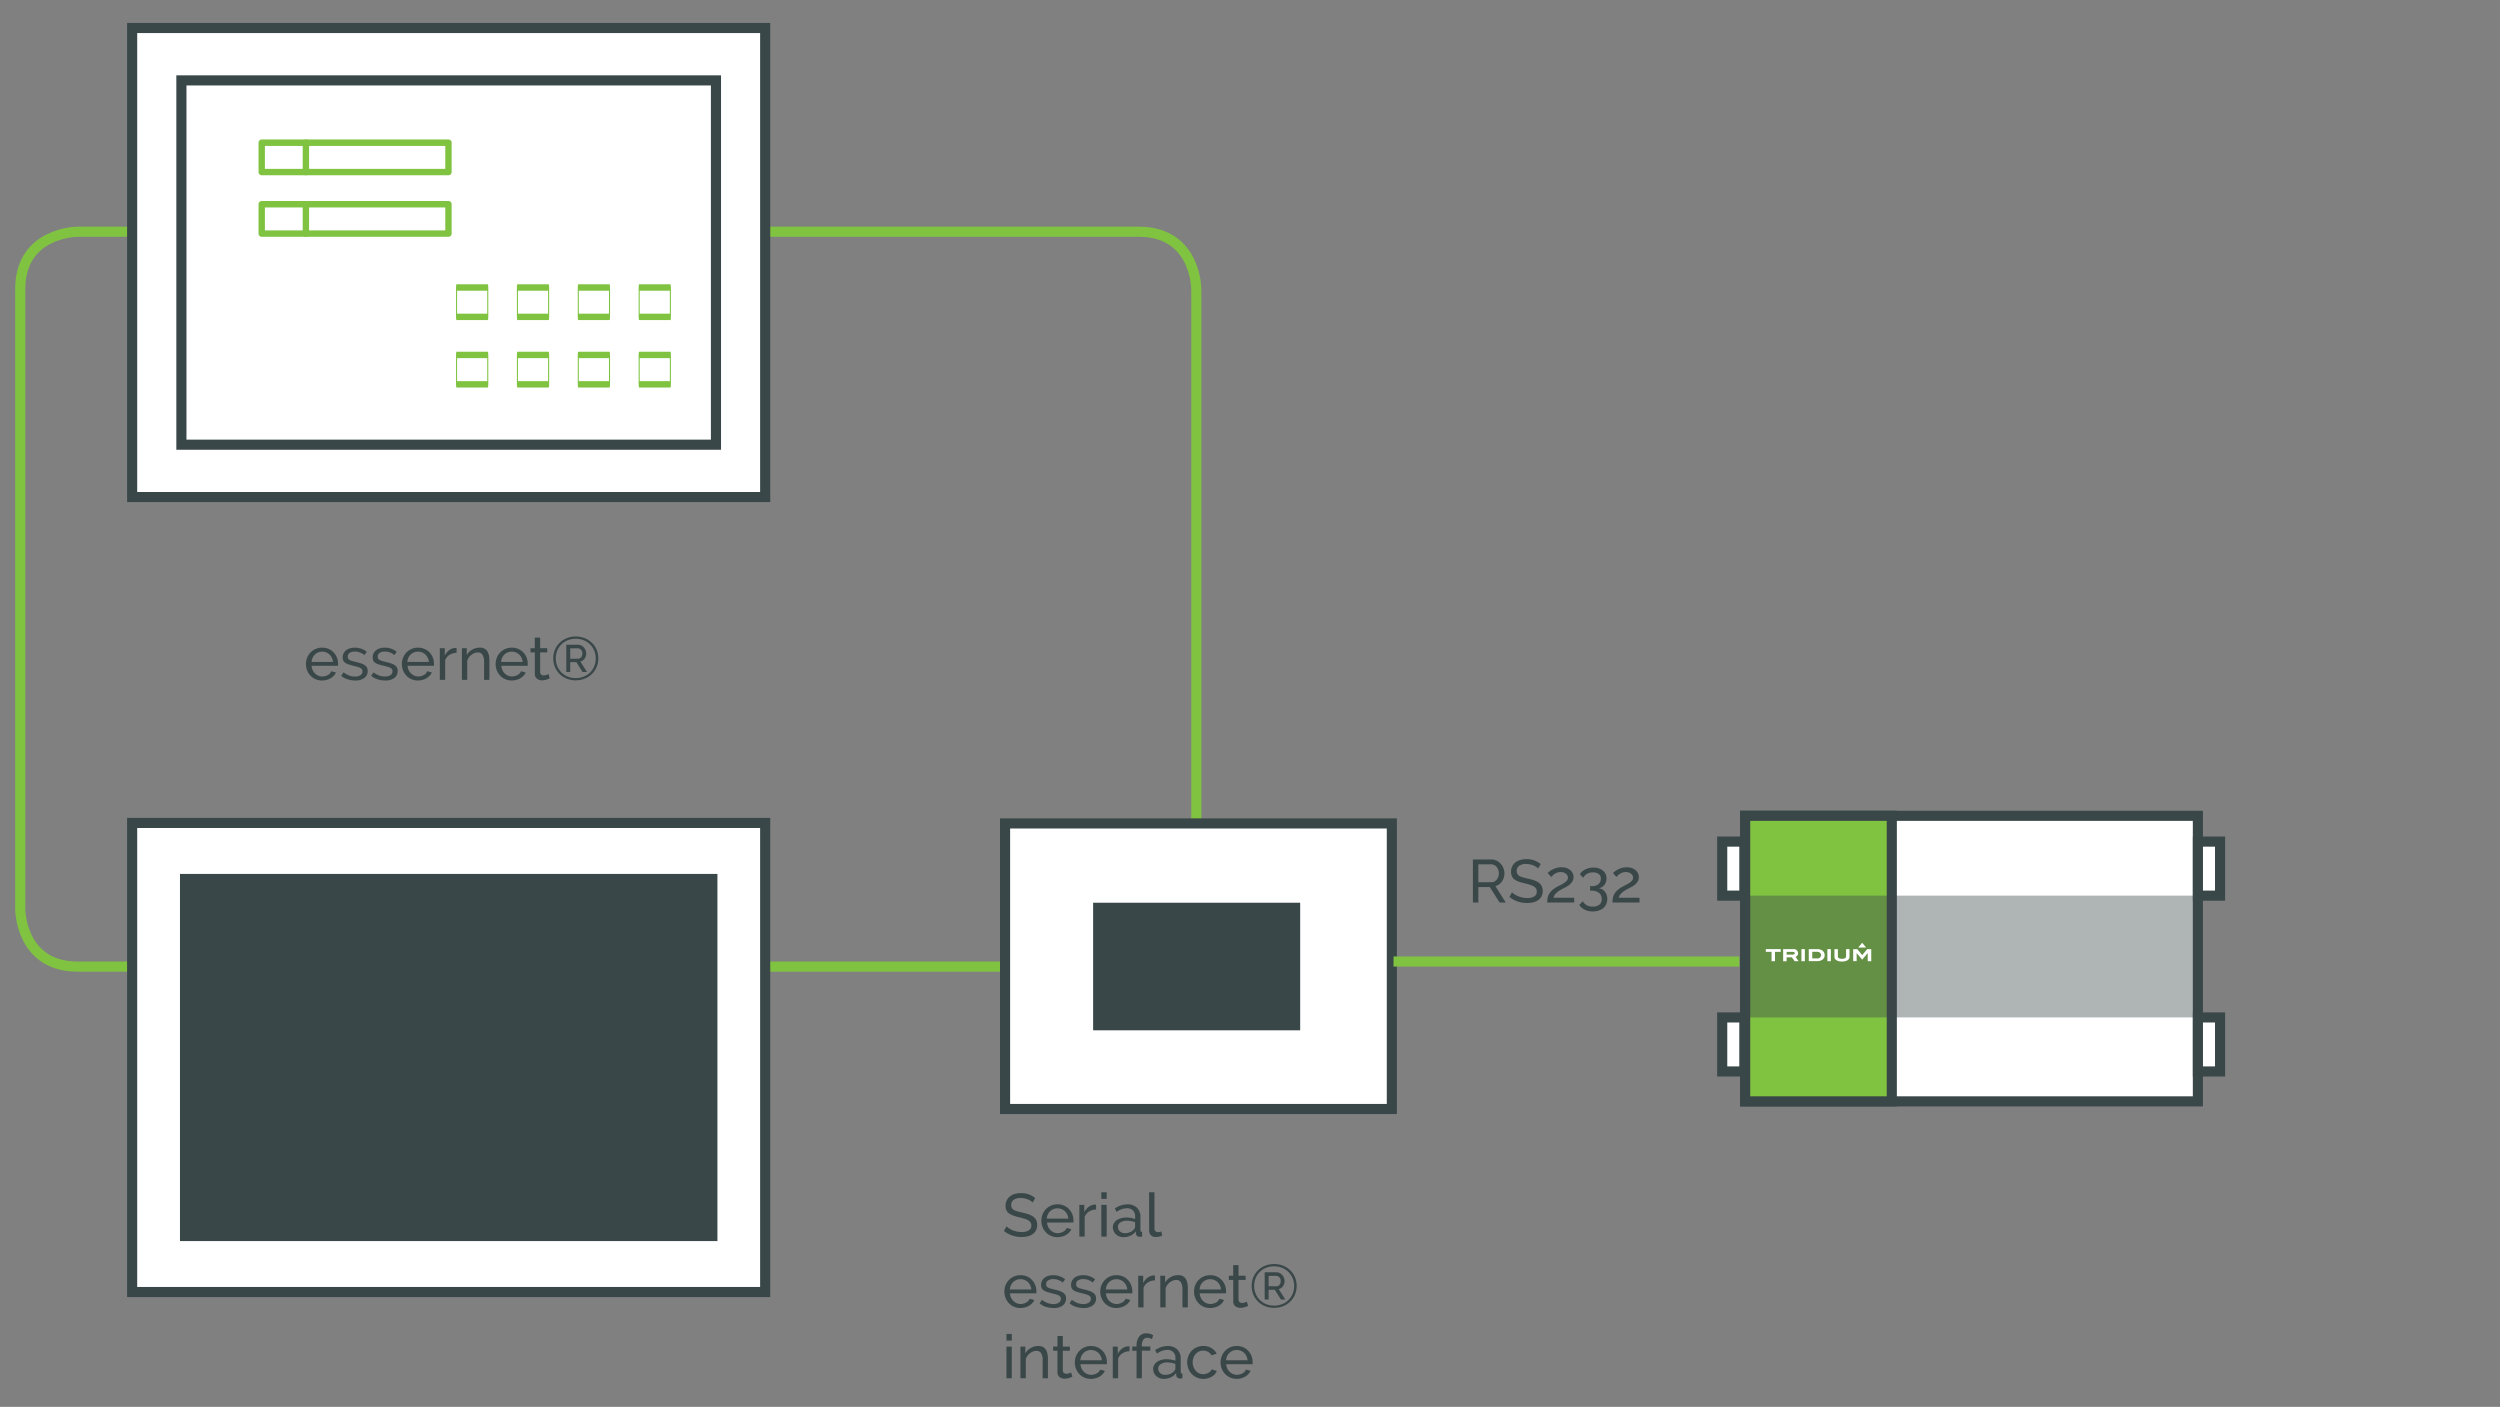 <svg xmlns="http://www.w3.org/2000/svg" xmlns:xlink="http://www.w3.org/1999/xlink" width="247" height="139" viewBox="0 0 247 139">
  <rect x="0" y="0" width="247" height="139" fill="#808080" stroke="none"/>
  <defs>
    <clipPath id="clip-Web_1920_2">
      <rect width="247" height="139"/>
    </clipPath>
  </defs>
  <g id="Web_1920_2" data-name="Web 1920 – 2" clip-path="url(#clip-Web_1920_2)">
    <g id="Group_5" data-name="Group 5" transform="translate(-405 -93.235)">
      <g id="Group_143" data-name="Group 143" transform="translate(412.669 116.131)">
        <path id="Path_296" data-name="Path 296" d="M0,0S-5.669,0-5.669,5.669V66.934s0,5.67,5.669,5.67H104.858s5.669,0,5.669-5.67V5.669S110.527,0,104.858,0Z" fill="none" stroke="#80c341" stroke-width="1"/>
      </g>
      <path id="Path_320" data-name="Path 320" d="M170.923-72.491H215.65v-28.214H170.923Z" transform="translate(406.5 274.542)" fill="#fff" stroke="#3a4748" stroke-width="1"/>
      <path id="Path_321" data-name="Path 321" d="M97.8-71.738h38.214V-99.952H97.8Z" transform="translate(406.5 274.542)" fill="#fff" stroke="#3a4748" stroke-width="1"/>
      <path id="Path_322" data-name="Path 322" d="M106-79.012h21.459V-92.618H106Z" transform="translate(406.5 274.542)" fill="#3a4748" stroke="#fff" stroke-width="1"/>
      <path id="Path_328" data-name="Path 328" d="M167.654-92.818h2.189v-5.339h-2.189Z" transform="translate(407.5 274.542)" fill="#fff" stroke="#3a4748" stroke-width="1"/>
      <path id="Path_329" data-name="Path 329" d="M167.654-75.446h2.189v-5.339h-2.189Z" transform="translate(407.5 274.542)" fill="#fff" stroke="#3a4748" stroke-width="1"/>
      <path id="Path_330" data-name="Path 330" d="M11.556-53.655H74.1V-100H11.556Z" transform="translate(406.5 274.542)" fill="#fff" stroke="#3a4748" stroke-width="1"/>
      <path id="Path_331" data-name="Path 331" d="M16.282-58.689h53.1V-94.964h-53.1Z" transform="translate(406.5 274.542)" fill="#3a4748"/>
      <path id="Path_332" data-name="Path 332" d="M11.556-132.2H74.1v-46.342H11.556Z" transform="translate(406.5 274.542)" fill="#fff"/>
      <path id="Path_333" data-name="Path 333" d="M11.556-132.2H74.1v-46.342H11.556Z" transform="translate(406.5 274.542)" fill="none" stroke="#3a4748" stroke-width="1"/>
      <path id="Path_335" data-name="Path 335" d="M16.423-137.371H69.238v-35.993H16.423Z" transform="translate(406.5 274.542)" fill="none" stroke="#3a4748" stroke-width="1"/>
      <g id="Group_173" data-name="Group 173" transform="translate(542.681 188.235)">
        <path id="Path_336" data-name="Path 336" d="M0,0H34.161" fill="none" stroke="#80c341" stroke-width="1"/>
      </g>
      <g id="Group_174" data-name="Group 174" transform="translate(449.308 116.631)">
        <path id="Path_337" data-name="Path 337" d="M0,0H-18.449a.315.315,0,0,1-.315-.315V-3.22a.315.315,0,0,1,.092-.223.315.315,0,0,1,.223-.093H0a.315.315,0,0,1,.223.093.315.315,0,0,1,.092.223v2.9A.315.315,0,0,1,0,0M-18.134-.631H-.315V-2.9H-18.134Z" fill="#80c341"/>
      </g>
      <g id="Group_175" data-name="Group 175" transform="translate(435.222 116.631)">
        <path id="Path_338" data-name="Path 338" d="M0,0A.315.315,0,0,1-.315-.315V-3.22a.315.315,0,0,1,.092-.223A.315.315,0,0,1,0-3.536a.315.315,0,0,1,.223.093.315.315,0,0,1,.092.223v2.9A.315.315,0,0,1,0,0" fill="#80c341"/>
      </g>
      <g id="Group_176" data-name="Group 176" transform="translate(449.308 110.551)">
        <path id="Path_339" data-name="Path 339" d="M0,0H-18.449a.315.315,0,0,1-.315-.315V-3.22a.315.315,0,0,1,.315-.315H0a.315.315,0,0,1,.315.315V-.315A.315.315,0,0,1,0,0M-18.134-.631H-.315V-2.9H-18.134Z" fill="#80c341"/>
      </g>
      <g id="Group_177" data-name="Group 177" transform="translate(435.222 110.551)">
        <path id="Path_340" data-name="Path 340" d="M0,0A.315.315,0,0,1-.315-.315V-3.22A.315.315,0,0,1,0-3.535a.315.315,0,0,1,.315.315V-.315A.315.315,0,0,1,0,0" fill="#80c341"/>
      </g>
      <g id="Group_179" data-name="Group 179" transform="translate(453.191 124.859)">
        <path id="Path_342" data-name="Path 342" d="M0,0H-3.084c-.029,0-.052-.141-.052-.315V-3.22c0-.175.023-.316.052-.316H0c.029,0,.053.141.053.316V-.315C.053-.141.029,0,0,0M-3.031-.631H-.053V-2.9H-3.031Z" fill="#80c341"/>
      </g>
      <g id="Group_180" data-name="Group 180" transform="translate(459.205 124.859)">
        <path id="Path_343" data-name="Path 343" d="M0,0H-3.084c-.029,0-.052-.141-.052-.315V-3.22c0-.175.023-.316.052-.316H0c.029,0,.053.141.053.316V-.315C.053-.141.029,0,0,0M-3.031-.631H-.053V-2.9H-3.031Z" fill="#80c341"/>
      </g>
      <g id="Group_181" data-name="Group 181" transform="translate(465.22 124.859)">
        <path id="Path_344" data-name="Path 344" d="M0,0H-3.084c-.029,0-.052-.141-.052-.315V-3.22c0-.175.023-.316.052-.316H0c.029,0,.053.141.053.316V-.315C.053-.141.029,0,0,0M-3.031-.631H-.053V-2.9H-3.031Z" fill="#80c341"/>
      </g>
      <g id="Group_182" data-name="Group 182" transform="translate(471.234 124.859)">
        <path id="Path_345" data-name="Path 345" d="M0,0H-3.084c-.029,0-.052-.141-.052-.315V-3.22c0-.175.023-.316.052-.316H0c.029,0,.053.141.053.316V-.315C.053-.141.029,0,0,0M-3.031-.631H-.053V-2.9H-3.031Z" fill="#80c341"/>
      </g>
      <g id="Group_183" data-name="Group 183" transform="translate(453.191 131.521)">
        <path id="Path_346" data-name="Path 346" d="M0,0H-3.084c-.029,0-.052-.141-.052-.315V-3.22c0-.175.023-.316.052-.316H0c.029,0,.053.141.053.316V-.315C.053-.141.029,0,0,0M-3.031-.631H-.053V-2.9H-3.031Z" fill="#80c341"/>
      </g>
      <g id="Group_184" data-name="Group 184" transform="translate(459.205 131.521)">
        <path id="Path_347" data-name="Path 347" d="M0,0H-3.084c-.029,0-.052-.141-.052-.315V-3.22c0-.175.023-.316.052-.316H0c.029,0,.053.141.053.316V-.315C.053-.141.029,0,0,0M-3.031-.631H-.053V-2.9H-3.031Z" fill="#80c341"/>
      </g>
      <g id="Group_185" data-name="Group 185" transform="translate(465.22 131.521)">
        <path id="Path_348" data-name="Path 348" d="M0,0H-3.084c-.029,0-.052-.141-.052-.315V-3.22c0-.175.023-.316.052-.316H0c.029,0,.053.141.053.316V-.315C.053-.141.029,0,0,0M-3.031-.631H-.053V-2.9H-3.031Z" fill="#80c341"/>
      </g>
      <g id="Group_186" data-name="Group 186" transform="translate(471.234 131.521)">
        <path id="Path_349" data-name="Path 349" d="M0,0H-3.084c-.029,0-.052-.141-.052-.315V-3.22c0-.175.023-.316.052-.316H0c.029,0,.053.141.053.316V-.315C.053-.141.029,0,0,0M-3.031-.631H-.053V-2.9H-3.031Z" fill="#80c341"/>
      </g>
      <path id="Path_353" data-name="Path 353" d="M3.012-3.366a.889.889,0,0,0-.192-.162,1.708,1.708,0,0,0-.27-.141,1.9,1.9,0,0,0-.327-.1,1.71,1.71,0,0,0-.369-.039,1.158,1.158,0,0,0-.729.186.619.619,0,0,0-.231.51.568.568,0,0,0,.066.288.544.544,0,0,0,.207.195,1.58,1.58,0,0,0,.351.141q.21.06.5.126a5.175,5.175,0,0,1,.6.165,1.738,1.738,0,0,1,.456.231.925.925,0,0,1,.288.336,1.079,1.079,0,0,1,.1.486,1.113,1.113,0,0,1-.12.531,1.064,1.064,0,0,1-.327.372,1.417,1.417,0,0,1-.489.216,2.571,2.571,0,0,1-.612.069A2.826,2.826,0,0,1,.975-.111a2.608,2.608,0,0,1-.8-.447l.258-.456a1.432,1.432,0,0,0,.249.2,2.029,2.029,0,0,0,.348.183A2.58,2.58,0,0,0,1.45-.5a2.125,2.125,0,0,0,.471.051A1.306,1.306,0,0,0,2.629-.61.539.539,0,0,0,2.881-1.1.539.539,0,0,0,2.8-1.4a.687.687,0,0,0-.237-.213,1.822,1.822,0,0,0-.387-.159q-.231-.069-.525-.141a5.246,5.246,0,0,1-.57-.168A1.553,1.553,0,0,1,.67-2.293.815.815,0,0,1,.42-2.6a1.015,1.015,0,0,1-.084-.43A1.218,1.218,0,0,1,.45-3.57a1.133,1.133,0,0,1,.318-.4,1.388,1.388,0,0,1,.486-.243,2.209,2.209,0,0,1,.612-.081,2.185,2.185,0,0,1,.78.132,2.184,2.184,0,0,1,.618.354ZM5.466.06a1.6,1.6,0,0,1-.648-.129,1.532,1.532,0,0,1-.5-.351,1.6,1.6,0,0,1-.327-.519,1.7,1.7,0,0,1-.117-.627,1.672,1.672,0,0,1,.117-.624,1.582,1.582,0,0,1,.33-.516,1.566,1.566,0,0,1,.507-.351,1.6,1.6,0,0,1,.648-.129,1.543,1.543,0,0,1,.645.132,1.533,1.533,0,0,1,.5.351,1.551,1.551,0,0,1,.315.51,1.678,1.678,0,0,1,.111.6q0,.066,0,.12a.632.632,0,0,1-.009.084h-2.6a1.215,1.215,0,0,0,.108.426,1.1,1.1,0,0,0,.234.33,1.082,1.082,0,0,0,.32.219.977.977,0,0,0,.387.078,1.032,1.032,0,0,0,.282-.039,1.224,1.224,0,0,0,.258-.1A.9.9,0,0,0,6.24-.637a.661.661,0,0,0,.141-.216l.456.126a1.151,1.151,0,0,1-.213.318,1.413,1.413,0,0,1-.312.249,1.612,1.612,0,0,1-.4.16,1.674,1.674,0,0,1-.45.06ZM6.54-1.776a1.129,1.129,0,0,0-.111-.411,1.1,1.1,0,0,0-.234-.321,1.046,1.046,0,0,0-.327-.207,1.049,1.049,0,0,0-.4-.075,1.049,1.049,0,0,0-.4.075,1.019,1.019,0,0,0-.327.21,1.063,1.063,0,0,0-.228.321,1.18,1.18,0,0,0-.1.408ZM9.282-2.67a1.357,1.357,0,0,0-.7.2,1.04,1.04,0,0,0-.429.534V0H7.626V-3.132h.492v.726a1.477,1.477,0,0,1,.426-.525,1.059,1.059,0,0,1,.564-.225h.1a.373.373,0,0,1,.072.006ZM9.8,0V-3.132h.528V0Zm0-3.72v-.66h.528v.66ZM11.988.06a1.128,1.128,0,0,1-.414-.075,1.03,1.03,0,0,1-.333-.207.975.975,0,0,1-.222-.309.919.919,0,0,1-.081-.387.811.811,0,0,1,.1-.393.893.893,0,0,1,.273-.3,1.408,1.408,0,0,1,.42-.2,1.863,1.863,0,0,1,.531-.072,2.611,2.611,0,0,1,.462.042,2.131,2.131,0,0,1,.414.114V-1.98a.821.821,0,0,0-.216-.6A.821.821,0,0,0,12.31-2.8a1.752,1.752,0,0,0-1,.366l-.174-.342a2.166,2.166,0,0,1,1.218-.408,1.337,1.337,0,0,1,.963.33,1.226,1.226,0,0,1,.345.93V-.648q0,.186.168.192V0l-.138.018a1.033,1.033,0,0,1-.114.006.337.337,0,0,1-.249-.093.383.383,0,0,1-.111-.225l-.012-.222a1.355,1.355,0,0,1-.531.429,1.63,1.63,0,0,1-.687.147Zm.138-.4a1.309,1.309,0,0,0,.525-.1.865.865,0,0,0,.369-.28.333.333,0,0,0,.114-.234v-.462a2.174,2.174,0,0,0-.8-.15,1.132,1.132,0,0,0-.645.168.508.508,0,0,0-.249.438.6.6,0,0,0,.051.246.587.587,0,0,0,.144.2.689.689,0,0,0,.219.132.752.752,0,0,0,.272.046ZM14.52-4.38h.528V-.81a.383.383,0,0,0,.093.273.341.341,0,0,0,.261.1.7.7,0,0,0,.156-.021,1.275,1.275,0,0,0,.168-.051l.084.426a1.72,1.72,0,0,1-.312.09,1.645,1.645,0,0,1-.318.036.659.659,0,0,1-.48-.175.651.651,0,0,1-.177-.486ZM1.812,7.06a1.6,1.6,0,0,1-.648-.129,1.532,1.532,0,0,1-.5-.351,1.6,1.6,0,0,1-.327-.519A1.7,1.7,0,0,1,.22,5.434,1.672,1.672,0,0,1,.333,4.81a1.582,1.582,0,0,1,.33-.516,1.566,1.566,0,0,1,.507-.351,1.6,1.6,0,0,1,.648-.129,1.523,1.523,0,0,1,1.455.993,1.678,1.678,0,0,1,.111.6v.12a.632.632,0,0,1-.009.084H.774a1.215,1.215,0,0,0,.108.426,1.1,1.1,0,0,0,.234.33,1.082,1.082,0,0,0,.327.216.977.977,0,0,0,.387.078,1.032,1.032,0,0,0,.282-.039,1.224,1.224,0,0,0,.258-.1.9.9,0,0,0,.213-.162.661.661,0,0,0,.141-.216l.456.126a1.151,1.151,0,0,1-.213.318,1.413,1.413,0,0,1-.312.249A1.612,1.612,0,0,1,2.262,7a1.674,1.674,0,0,1-.45.06ZM2.886,5.224a1.129,1.129,0,0,0-.111-.411,1.1,1.1,0,0,0-.234-.321,1.073,1.073,0,0,0-1.119-.207,1.019,1.019,0,0,0-.327.21,1.063,1.063,0,0,0-.228.321,1.18,1.18,0,0,0-.1.408ZM5.07,7.06a2.43,2.43,0,0,1-.744-.117A1.834,1.834,0,0,1,3.7,6.6l.228-.354a2.222,2.222,0,0,0,.552.315,1.623,1.623,0,0,0,.582.105A.961.961,0,0,0,5.6,6.535a.433.433,0,0,0,.2-.381.343.343,0,0,0-.054-.2.454.454,0,0,0-.162-.141A1.324,1.324,0,0,0,5.31,5.71q-.168-.048-.39-.1-.282-.072-.486-.138A1.317,1.317,0,0,1,4.1,5.314.546.546,0,0,1,3.906,5.1a.723.723,0,0,1-.06-.312.908.908,0,0,1,.093-.417.879.879,0,0,1,.255-.306,1.148,1.148,0,0,1,.381-.186,1.7,1.7,0,0,1,.471-.063,1.876,1.876,0,0,1,.66.114,1.623,1.623,0,0,1,.516.3l-.24.318a1.348,1.348,0,0,0-.444-.261,1.5,1.5,0,0,0-.5-.087.92.92,0,0,0-.489.123.426.426,0,0,0-.2.393.375.375,0,0,0,.039.18.34.34,0,0,0,.129.126,1.017,1.017,0,0,0,.231.1q.141.042.339.09.312.072.543.147a1.563,1.563,0,0,1,.384.177.683.683,0,0,1,.228.24.7.7,0,0,1,.075.336.832.832,0,0,1-.336.7,1.451,1.451,0,0,1-.911.248Zm2.964,0a2.43,2.43,0,0,1-.744-.117A1.834,1.834,0,0,1,6.66,6.6l.228-.354a2.222,2.222,0,0,0,.552.315,1.623,1.623,0,0,0,.582.105.961.961,0,0,0,.543-.135.433.433,0,0,0,.2-.381.343.343,0,0,0-.054-.2.454.454,0,0,0-.162-.141,1.323,1.323,0,0,0-.276-.108q-.168-.048-.39-.1Q7.6,5.536,7.4,5.47a1.317,1.317,0,0,1-.336-.156A.546.546,0,0,1,6.87,5.1a.723.723,0,0,1-.06-.312.908.908,0,0,1,.09-.419.879.879,0,0,1,.255-.306,1.148,1.148,0,0,1,.381-.186,1.7,1.7,0,0,1,.471-.063,1.876,1.876,0,0,1,.66.114,1.623,1.623,0,0,1,.516.3l-.24.318A1.348,1.348,0,0,0,8.5,4.285,1.5,1.5,0,0,0,8,4.2a.92.92,0,0,0-.489.123.426.426,0,0,0-.2.393.375.375,0,0,0,.039.18.34.34,0,0,0,.129.126,1.017,1.017,0,0,0,.231.1q.141.042.339.09.312.072.543.147a1.563,1.563,0,0,1,.384.177.683.683,0,0,1,.228.24.7.7,0,0,1,.075.336.832.832,0,0,1-.336.7,1.451,1.451,0,0,1-.909.248Zm3.252,0a1.6,1.6,0,0,1-.648-.129,1.532,1.532,0,0,1-.5-.351,1.6,1.6,0,0,1-.327-.519,1.7,1.7,0,0,1-.117-.627,1.672,1.672,0,0,1,.117-.624,1.582,1.582,0,0,1,.33-.516,1.566,1.566,0,0,1,.507-.351,1.6,1.6,0,0,1,.648-.129,1.523,1.523,0,0,1,1.455.993,1.678,1.678,0,0,1,.111.6q0,.066,0,.12a.632.632,0,0,1-.009.084h-2.6a1.215,1.215,0,0,0,.108.426,1.1,1.1,0,0,0,.234.33,1.082,1.082,0,0,0,.327.216.977.977,0,0,0,.387.078,1.032,1.032,0,0,0,.282-.039,1.224,1.224,0,0,0,.258-.105.9.9,0,0,0,.213-.162.661.661,0,0,0,.141-.216l.456.126a1.151,1.151,0,0,1-.213.318,1.413,1.413,0,0,1-.312.249,1.612,1.612,0,0,1-.4.168,1.674,1.674,0,0,1-.45.06ZM12.36,5.224a1.129,1.129,0,0,0-.111-.411,1.1,1.1,0,0,0-.234-.321A1.073,1.073,0,0,0,10.9,4.285a1.019,1.019,0,0,0-.327.21,1.063,1.063,0,0,0-.228.321,1.18,1.18,0,0,0-.1.408ZM15.1,4.33a1.357,1.357,0,0,0-.7.2,1.04,1.04,0,0,0-.429.534V7h-.528V3.868h.492v.726a1.477,1.477,0,0,1,.426-.525,1.059,1.059,0,0,1,.564-.225h.1a.373.373,0,0,1,.072.006ZM18.342,7h-.528V5.248a1.348,1.348,0,0,0-.153-.732.522.522,0,0,0-.465-.228.888.888,0,0,0-.324.063,1.284,1.284,0,0,0-.306.171,1.187,1.187,0,0,0-.252.258,1.1,1.1,0,0,0-.162.33V7h-.528V3.868h.48V4.54a1.377,1.377,0,0,1,.537-.528,1.531,1.531,0,0,1,.765-.2.925.925,0,0,1,.45.1.763.763,0,0,1,.288.276A1.228,1.228,0,0,1,18.3,4.6a2.836,2.836,0,0,1,.045.522Zm2.208.06a1.6,1.6,0,0,1-.648-.129,1.532,1.532,0,0,1-.5-.351,1.6,1.6,0,0,1-.327-.519,1.7,1.7,0,0,1-.117-.627,1.672,1.672,0,0,1,.117-.624,1.582,1.582,0,0,1,.33-.516,1.566,1.566,0,0,1,.507-.351,1.6,1.6,0,0,1,.648-.129,1.523,1.523,0,0,1,1.455.993,1.678,1.678,0,0,1,.111.6q0,.066,0,.12a.632.632,0,0,1-.009.084h-2.6a1.215,1.215,0,0,0,.108.426,1.1,1.1,0,0,0,.234.33,1.082,1.082,0,0,0,.327.216.977.977,0,0,0,.387.078,1.032,1.032,0,0,0,.282-.039,1.224,1.224,0,0,0,.258-.1.9.9,0,0,0,.213-.162.661.661,0,0,0,.141-.216l.456.126a1.151,1.151,0,0,1-.213.318,1.413,1.413,0,0,1-.312.249A1.612,1.612,0,0,1,21,7a1.674,1.674,0,0,1-.45.06Zm1.074-1.836a1.129,1.129,0,0,0-.111-.411,1.1,1.1,0,0,0-.234-.321,1.073,1.073,0,0,0-1.119-.207,1.019,1.019,0,0,0-.327.21,1.063,1.063,0,0,0-.228.321,1.18,1.18,0,0,0-.1.408ZM24.3,6.844q-.048.024-.126.057T24,6.967a1.549,1.549,0,0,1-.216.054,1.373,1.373,0,0,1-.243.021.8.8,0,0,1-.5-.159.581.581,0,0,1-.21-.5V4.282H22.4V3.868h.426V2.824h.528V3.868h.7v.414h-.7V6.226a.327.327,0,0,0,.114.252.384.384,0,0,0,.24.078A.769.769,0,0,0,24,6.505a1.241,1.241,0,0,0,.177-.081Zm2.568.2a2.324,2.324,0,0,1-.885-.165,2.15,2.15,0,0,1-.7-.456,2.1,2.1,0,0,1-.465-.687,2.29,2.29,0,0,1,0-1.722,2.064,2.064,0,0,1,.465-.684,2.175,2.175,0,0,1,.7-.453,2.464,2.464,0,0,1,1.773,0,2.2,2.2,0,0,1,.708.453,2.042,2.042,0,0,1,.468.684,2.29,2.29,0,0,1,0,1.722,2.075,2.075,0,0,1-.468.687,2.177,2.177,0,0,1-.708.456,2.347,2.347,0,0,1-.888.163Zm0-.222a2.12,2.12,0,0,0,.78-.141,1.85,1.85,0,0,0,1.047-1.014,1.983,1.983,0,0,0,.153-.789,1.948,1.948,0,0,0-.15-.768,1.868,1.868,0,0,0-1.041-1.023,2.191,2.191,0,0,0-1.578,0,1.856,1.856,0,0,0-.624.408,1.878,1.878,0,0,0-.408.615,1.967,1.967,0,0,0-.147.762,2,2,0,0,0,.147.771,1.871,1.871,0,0,0,.408.618,1.894,1.894,0,0,0,.624.411,2.046,2.046,0,0,0,.789.148Zm-.93-3.294H27.09a.727.727,0,0,1,.33.075.839.839,0,0,1,.258.2.919.919,0,0,1,.168.279.87.87,0,0,1-.1.819.715.715,0,0,1-.417.291l.654,1.032h-.438l-.612-.972h-.606V6.22h-.39Zm1.134,1.38a.4.4,0,0,0,.333-.144.571.571,0,0,0,.117-.372.511.511,0,0,0-.135-.369.443.443,0,0,0-.333-.141h-.726V4.906ZM.426,14V10.868H.954V14Zm0-3.72V9.62H.954v.66ZM4.524,14H4V12.248a1.348,1.348,0,0,0-.153-.732.522.522,0,0,0-.465-.228.888.888,0,0,0-.324.063,1.284,1.284,0,0,0-.306.171,1.187,1.187,0,0,0-.252.258,1.1,1.1,0,0,0-.162.33V14H1.806V10.868h.48v.672a1.377,1.377,0,0,1,.537-.528,1.531,1.531,0,0,1,.765-.2.925.925,0,0,1,.45.1.763.763,0,0,1,.288.276,1.228,1.228,0,0,1,.153.417,2.836,2.836,0,0,1,.045.522Zm2.412-.156q-.048.024-.126.057t-.177.066a1.549,1.549,0,0,1-.216.054,1.373,1.373,0,0,1-.243.021.8.8,0,0,1-.5-.159.581.581,0,0,1-.21-.495V11.282H5.04v-.414h.426V9.824h.528v1.044h.7v.414h-.7v1.944a.327.327,0,0,0,.114.252.384.384,0,0,0,.24.078.769.769,0,0,0,.285-.051,1.24,1.24,0,0,0,.177-.081Zm1.836.216a1.6,1.6,0,0,1-.648-.129,1.532,1.532,0,0,1-.5-.351,1.6,1.6,0,0,1-.327-.519,1.7,1.7,0,0,1-.117-.627A1.672,1.672,0,0,1,7.3,11.81a1.582,1.582,0,0,1,.33-.516,1.566,1.566,0,0,1,.507-.351,1.6,1.6,0,0,1,.648-.129,1.523,1.523,0,0,1,1.455.993,1.678,1.678,0,0,1,.111.6v.12a.632.632,0,0,1-.009.084h-2.6a1.215,1.215,0,0,0,.108.426,1.1,1.1,0,0,0,.234.33,1.082,1.082,0,0,0,.327.216.977.977,0,0,0,.387.078,1.032,1.032,0,0,0,.282-.039,1.224,1.224,0,0,0,.258-.1.9.9,0,0,0,.213-.162.661.661,0,0,0,.141-.216l.456.126a1.151,1.151,0,0,1-.213.318,1.413,1.413,0,0,1-.312.249,1.612,1.612,0,0,1-.4.163,1.674,1.674,0,0,1-.45.06Zm1.074-1.836a1.129,1.129,0,0,0-.111-.411,1.1,1.1,0,0,0-.234-.321,1.073,1.073,0,0,0-1.119-.207,1.019,1.019,0,0,0-.327.21,1.063,1.063,0,0,0-.228.321,1.18,1.18,0,0,0-.105.408Zm2.742-.894a1.357,1.357,0,0,0-.7.2,1.04,1.04,0,0,0-.429.534V14h-.528V10.868h.492v.726a1.477,1.477,0,0,1,.426-.525,1.059,1.059,0,0,1,.564-.225h.1a.373.373,0,0,1,.072.006Zm.69,2.67V11.282h-.426v-.414h.426V10.8a1.446,1.446,0,0,1,.258-.912.843.843,0,0,1,.7-.33,1.336,1.336,0,0,1,.366.051,1.251,1.251,0,0,1,.324.141l-.132.39a.685.685,0,0,0-.207-.1A.862.862,0,0,0,14.344,10a.459.459,0,0,0-.4.2,1,1,0,0,0-.138.576v.084h.834v.414h-.834V14Zm2.694.06a1.128,1.128,0,0,1-.414-.075,1.03,1.03,0,0,1-.333-.207A.975.975,0,0,1,15,13.469a.919.919,0,0,1-.081-.387.811.811,0,0,1,.1-.393.893.893,0,0,1,.273-.3,1.408,1.408,0,0,1,.42-.2,1.863,1.863,0,0,1,.531-.072,2.611,2.611,0,0,1,.462.042,2.131,2.131,0,0,1,.414.114V12.02a.755.755,0,0,0-.828-.822,1.752,1.752,0,0,0-1,.366l-.174-.342a2.166,2.166,0,0,1,1.218-.408,1.337,1.337,0,0,1,.963.33,1.226,1.226,0,0,1,.345.93v1.278q0,.186.168.192V14l-.138.018a1.033,1.033,0,0,1-.114.006.337.337,0,0,1-.249-.093.383.383,0,0,1-.111-.225l-.012-.222a1.355,1.355,0,0,1-.531.429,1.63,1.63,0,0,1-.684.147Zm.138-.4a1.309,1.309,0,0,0,.525-.1A.865.865,0,0,0,17,13.28a.333.333,0,0,0,.114-.234v-.462a2.174,2.174,0,0,0-.8-.15,1.132,1.132,0,0,0-.645.168.508.508,0,0,0-.249.438.6.6,0,0,0,.051.246.587.587,0,0,0,.144.2.689.689,0,0,0,.219.132.752.752,0,0,0,.276.046Zm2.172-1.236A1.71,1.71,0,0,1,18.4,11.8a1.534,1.534,0,0,1,.324-.513,1.564,1.564,0,0,1,.5-.348,1.589,1.589,0,0,1,.651-.129,1.519,1.519,0,0,1,.807.207,1.344,1.344,0,0,1,.513.555l-.516.162a.858.858,0,0,0-.336-.345.953.953,0,0,0-.48-.123.981.981,0,0,0-.738.33,1.2,1.2,0,0,0-.219.366,1.335,1.335,0,0,0,0,.924,1.232,1.232,0,0,0,.225.375,1.028,1.028,0,0,0,.33.249.93.93,0,0,0,.4.09.979.979,0,0,0,.273-.039,1.048,1.048,0,0,0,.246-.1.929.929,0,0,0,.2-.153.522.522,0,0,0,.12-.189l.516.156a1.11,1.11,0,0,1-.2.318,1.257,1.257,0,0,1-.3.246,1.66,1.66,0,0,1-.834.222,1.563,1.563,0,0,1-1.152-.486,1.6,1.6,0,0,1-.327-.519,1.7,1.7,0,0,1-.116-.628Zm4.89,1.632a1.6,1.6,0,0,1-.648-.129,1.532,1.532,0,0,1-.5-.351,1.6,1.6,0,0,1-.327-.519,1.7,1.7,0,0,1-.117-.627,1.672,1.672,0,0,1,.117-.624,1.582,1.582,0,0,1,.33-.516,1.566,1.566,0,0,1,.507-.351,1.6,1.6,0,0,1,.648-.129,1.523,1.523,0,0,1,1.455.993,1.678,1.678,0,0,1,.111.6q0,.066,0,.12a.633.633,0,0,1-.009.084h-2.6a1.215,1.215,0,0,0,.108.426,1.1,1.1,0,0,0,.234.33,1.082,1.082,0,0,0,.327.216.977.977,0,0,0,.387.078,1.032,1.032,0,0,0,.282-.039,1.224,1.224,0,0,0,.258-.1.9.9,0,0,0,.213-.162.661.661,0,0,0,.141-.216l.456.126a1.151,1.151,0,0,1-.213.318,1.413,1.413,0,0,1-.312.249,1.612,1.612,0,0,1-.393.165,1.674,1.674,0,0,1-.455.062Zm1.074-1.836a1.129,1.129,0,0,0-.111-.411,1.1,1.1,0,0,0-.234-.321,1.073,1.073,0,0,0-1.119-.207,1.019,1.019,0,0,0-.327.21,1.063,1.063,0,0,0-.228.321,1.18,1.18,0,0,0-.105.408Z" transform="translate(504.012 215.408)" fill="#3a4748"/>
      <path id="Path_355" data-name="Path 355" d="M1.812.06a1.6,1.6,0,0,1-.648-.129A1.532,1.532,0,0,1,.66-.42,1.6,1.6,0,0,1,.333-.939a1.7,1.7,0,0,1-.117-.627A1.672,1.672,0,0,1,.333-2.19a1.582,1.582,0,0,1,.33-.516,1.566,1.566,0,0,1,.507-.351,1.6,1.6,0,0,1,.648-.129,1.543,1.543,0,0,1,.645.132,1.533,1.533,0,0,1,.5.351,1.551,1.551,0,0,1,.315.51,1.678,1.678,0,0,1,.111.6v.12a.632.632,0,0,1-.009.084H.774A1.215,1.215,0,0,0,.882-.96a1.1,1.1,0,0,0,.234.33,1.082,1.082,0,0,0,.327.216.977.977,0,0,0,.387.078,1.032,1.032,0,0,0,.282-.039,1.224,1.224,0,0,0,.258-.1.9.9,0,0,0,.213-.162.661.661,0,0,0,.141-.216l.456.126a1.151,1.151,0,0,1-.213.318,1.413,1.413,0,0,1-.312.249A1.612,1.612,0,0,1,2.262,0a1.674,1.674,0,0,1-.45.06ZM2.886-1.776a1.129,1.129,0,0,0-.111-.411,1.1,1.1,0,0,0-.234-.321,1.046,1.046,0,0,0-.327-.207,1.049,1.049,0,0,0-.4-.075,1.049,1.049,0,0,0-.4.075A1.019,1.019,0,0,0,1.1-2.5a1.063,1.063,0,0,0-.228.321,1.18,1.18,0,0,0-.1.408ZM5.07.06a2.43,2.43,0,0,1-.744-.117A1.834,1.834,0,0,1,3.7-.4l.224-.35a2.222,2.222,0,0,0,.552.315,1.623,1.623,0,0,0,.582.105A.961.961,0,0,0,5.6-.465a.433.433,0,0,0,.2-.381.343.343,0,0,0-.054-.195.454.454,0,0,0-.162-.141A1.323,1.323,0,0,0,5.31-1.29q-.168-.048-.39-.1-.282-.072-.486-.138A1.317,1.317,0,0,1,4.1-1.686.546.546,0,0,1,3.906-1.9a.723.723,0,0,1-.06-.312.908.908,0,0,1,.093-.417.879.879,0,0,1,.255-.306,1.148,1.148,0,0,1,.381-.186,1.7,1.7,0,0,1,.471-.063,1.876,1.876,0,0,1,.66.114,1.623,1.623,0,0,1,.516.3l-.24.318a1.348,1.348,0,0,0-.444-.261,1.5,1.5,0,0,0-.5-.087.92.92,0,0,0-.489.123.426.426,0,0,0-.2.393.375.375,0,0,0,.039.18.34.34,0,0,0,.129.126,1.017,1.017,0,0,0,.231.1q.141.042.339.09.312.072.543.147a1.563,1.563,0,0,1,.384.177.683.683,0,0,1,.228.24.7.7,0,0,1,.075.336.832.832,0,0,1-.336.7A1.451,1.451,0,0,1,5.07.06Zm2.964,0A2.43,2.43,0,0,1,7.29-.057,1.834,1.834,0,0,1,6.66-.4l.228-.35a2.222,2.222,0,0,0,.552.315,1.623,1.623,0,0,0,.582.1.961.961,0,0,0,.543-.135.433.433,0,0,0,.2-.381.343.343,0,0,0-.054-.2.454.454,0,0,0-.162-.141,1.323,1.323,0,0,0-.276-.108q-.168-.048-.39-.1Q7.6-1.464,7.4-1.53a1.317,1.317,0,0,1-.336-.156A.546.546,0,0,1,6.87-1.9a.723.723,0,0,1-.06-.312.908.908,0,0,1,.09-.419.879.879,0,0,1,.255-.306,1.148,1.148,0,0,1,.381-.186,1.7,1.7,0,0,1,.471-.063,1.876,1.876,0,0,1,.66.114,1.623,1.623,0,0,1,.516.3l-.24.318A1.348,1.348,0,0,0,8.5-2.715,1.5,1.5,0,0,0,8-2.8a.92.92,0,0,0-.489.123.426.426,0,0,0-.2.393.375.375,0,0,0,.039.18.34.34,0,0,0,.129.126,1.017,1.017,0,0,0,.231.1q.141.042.339.09.312.072.543.147a1.563,1.563,0,0,1,.384.177.683.683,0,0,1,.228.24.7.7,0,0,1,.075.336.832.832,0,0,1-.336.7A1.451,1.451,0,0,1,8.034.06Zm3.252,0a1.6,1.6,0,0,1-.648-.129,1.532,1.532,0,0,1-.5-.351,1.6,1.6,0,0,1-.327-.519,1.7,1.7,0,0,1-.117-.627,1.672,1.672,0,0,1,.117-.624,1.582,1.582,0,0,1,.33-.516,1.566,1.566,0,0,1,.507-.351,1.6,1.6,0,0,1,.648-.129,1.543,1.543,0,0,1,.645.132,1.533,1.533,0,0,1,.5.351,1.551,1.551,0,0,1,.315.51,1.678,1.678,0,0,1,.111.6v.12a.632.632,0,0,1-.009.084h-2.6a1.215,1.215,0,0,0,.108.426,1.1,1.1,0,0,0,.234.33,1.082,1.082,0,0,0,.327.216.977.977,0,0,0,.387.078,1.032,1.032,0,0,0,.282-.039,1.224,1.224,0,0,0,.258-.1.9.9,0,0,0,.213-.162A.661.661,0,0,0,12.2-.858l.456.126a1.151,1.151,0,0,1-.213.318,1.413,1.413,0,0,1-.312.249A1.612,1.612,0,0,1,11.736,0a1.674,1.674,0,0,1-.45.06ZM12.36-1.776a1.129,1.129,0,0,0-.111-.411,1.1,1.1,0,0,0-.234-.321,1.046,1.046,0,0,0-.327-.207,1.049,1.049,0,0,0-.4-.075,1.049,1.049,0,0,0-.4.075,1.019,1.019,0,0,0-.327.21,1.063,1.063,0,0,0-.228.321,1.18,1.18,0,0,0-.1.408ZM15.1-2.67a1.357,1.357,0,0,0-.7.2,1.04,1.04,0,0,0-.429.534V0h-.528V-3.132h.492v.726a1.477,1.477,0,0,1,.426-.525,1.059,1.059,0,0,1,.564-.225h.1a.373.373,0,0,1,.072.006ZM18.342,0h-.528V-1.752a1.348,1.348,0,0,0-.153-.732.522.522,0,0,0-.465-.228.888.888,0,0,0-.324.063,1.284,1.284,0,0,0-.306.171,1.187,1.187,0,0,0-.252.258,1.1,1.1,0,0,0-.162.33V0h-.528V-3.132h.48v.672a1.377,1.377,0,0,1,.537-.528,1.531,1.531,0,0,1,.765-.2.925.925,0,0,1,.45.1.763.763,0,0,1,.288.276,1.228,1.228,0,0,1,.153.417,2.836,2.836,0,0,1,.045.522ZM20.55.06a1.6,1.6,0,0,1-.65-.129,1.532,1.532,0,0,1-.5-.351,1.6,1.6,0,0,1-.327-.519,1.7,1.7,0,0,1-.117-.627,1.672,1.672,0,0,1,.117-.624,1.582,1.582,0,0,1,.33-.516,1.566,1.566,0,0,1,.507-.351,1.6,1.6,0,0,1,.648-.129,1.543,1.543,0,0,1,.645.132,1.533,1.533,0,0,1,.5.351,1.551,1.551,0,0,1,.315.51,1.678,1.678,0,0,1,.111.6v.12a.633.633,0,0,1-.009.084h-2.6a1.215,1.215,0,0,0,.108.426,1.1,1.1,0,0,0,.234.33,1.082,1.082,0,0,0,.327.216.977.977,0,0,0,.387.078,1.032,1.032,0,0,0,.282-.039,1.224,1.224,0,0,0,.258-.1.9.9,0,0,0,.213-.162.661.661,0,0,0,.141-.216l.456.126a1.151,1.151,0,0,1-.213.318,1.413,1.413,0,0,1-.312.249A1.612,1.612,0,0,1,21,0a1.674,1.674,0,0,1-.45.06Zm1.074-1.836a1.129,1.129,0,0,0-.111-.411,1.1,1.1,0,0,0-.234-.321,1.046,1.046,0,0,0-.327-.207,1.049,1.049,0,0,0-.4-.075,1.049,1.049,0,0,0-.4.075,1.019,1.019,0,0,0-.327.21,1.063,1.063,0,0,0-.228.321,1.18,1.18,0,0,0-.1.408ZM24.3-.156q-.048.024-.126.057T24-.033a1.549,1.549,0,0,1-.216.054,1.373,1.373,0,0,1-.243.021.8.8,0,0,1-.5-.159.581.581,0,0,1-.21-.5V-2.718H22.4v-.414h.426V-4.176h.528v1.044h.7v.414h-.7V-.774a.327.327,0,0,0,.114.252.384.384,0,0,0,.24.078A.769.769,0,0,0,24-.5a1.241,1.241,0,0,0,.177-.081Zm2.568.2a2.324,2.324,0,0,1-.885-.165,2.15,2.15,0,0,1-.7-.456,2.1,2.1,0,0,1-.465-.687,2.189,2.189,0,0,1-.168-.864,2.174,2.174,0,0,1,.168-.858,2.064,2.064,0,0,1,.465-.684,2.175,2.175,0,0,1,.7-.453,2.324,2.324,0,0,1,.885-.165,2.347,2.347,0,0,1,.888.165,2.2,2.2,0,0,1,.708.453,2.042,2.042,0,0,1,.468.684,2.174,2.174,0,0,1,.168.858,2.19,2.19,0,0,1-.168.864,2.075,2.075,0,0,1-.468.687,2.177,2.177,0,0,1-.708.456,2.347,2.347,0,0,1-.888.163Zm0-.222a2.12,2.12,0,0,0,.78-.141,1.876,1.876,0,0,0,.627-.4,1.868,1.868,0,0,0,.42-.615,1.983,1.983,0,0,0,.153-.789,1.948,1.948,0,0,0-.15-.768,1.894,1.894,0,0,0-.414-.615,1.889,1.889,0,0,0-.627-.408,2.082,2.082,0,0,0-.789-.147,2.082,2.082,0,0,0-.789.147,1.856,1.856,0,0,0-.624.408,1.878,1.878,0,0,0-.408.615,1.967,1.967,0,0,0-.147.762,2.005,2.005,0,0,0,.147.771,1.871,1.871,0,0,0,.408.618,1.894,1.894,0,0,0,.624.411,2.046,2.046,0,0,0,.789.149Zm-.93-3.294H27.09a.727.727,0,0,1,.33.075.839.839,0,0,1,.258.2.919.919,0,0,1,.168.279.864.864,0,0,1,.06.312.857.857,0,0,1-.159.507.715.715,0,0,1-.417.291L27.984-.78h-.438l-.612-.972h-.606V-.78h-.39Zm1.134,1.38a.4.4,0,0,0,.333-.144.571.571,0,0,0,.117-.372.511.511,0,0,0-.135-.369.443.443,0,0,0-.333-.141h-.726v1.026Z" transform="translate(435.012 160.408)" fill="#3a4748"/>
      <path id="Path_352" data-name="Path 352" d="M.51,0V-4.26H2.334a1.156,1.156,0,0,1,.519.117,1.3,1.3,0,0,1,.408.312,1.489,1.489,0,0,1,.267.438,1.337,1.337,0,0,1,.1.5,1.465,1.465,0,0,1-.063.429,1.328,1.328,0,0,1-.18.375A1.2,1.2,0,0,1,3.1-1.8a1.1,1.1,0,0,1-.369.174L3.762,0H3.15L2.178-1.53H1.05V0Zm.54-2.01H2.34a.634.634,0,0,0,.3-.072.721.721,0,0,0,.231-.195.944.944,0,0,0,.15-.285A1.056,1.056,0,0,0,3.078-2.9a.912.912,0,0,0-.063-.339,1,1,0,0,0-.168-.282.76.76,0,0,0-.247-.19.667.667,0,0,0-.3-.069H1.05Zm5.9-1.356a.889.889,0,0,0-.192-.162,1.708,1.708,0,0,0-.27-.141,1.9,1.9,0,0,0-.327-.1A1.71,1.71,0,0,0,5.8-3.81a1.158,1.158,0,0,0-.729.186.619.619,0,0,0-.231.51.568.568,0,0,0,.066.288.544.544,0,0,0,.207.2,1.58,1.58,0,0,0,.351.141q.21.06.5.126a5.175,5.175,0,0,1,.6.165,1.738,1.738,0,0,1,.456.231.925.925,0,0,1,.288.336,1.079,1.079,0,0,1,.1.486,1.113,1.113,0,0,1-.12.531,1.064,1.064,0,0,1-.327.372,1.417,1.417,0,0,1-.489.216A2.571,2.571,0,0,1,5.85.042a2.826,2.826,0,0,1-.933-.153,2.608,2.608,0,0,1-.8-.447l.258-.456a1.432,1.432,0,0,0,.249.2,2.029,2.029,0,0,0,.348.183,2.58,2.58,0,0,0,.42.132,2.125,2.125,0,0,0,.471.051A1.306,1.306,0,0,0,6.57-.606a.539.539,0,0,0,.252-.486.539.539,0,0,0-.081-.3A.687.687,0,0,0,6.5-1.608a1.822,1.822,0,0,0-.387-.159q-.231-.069-.525-.141a5.246,5.246,0,0,1-.57-.168,1.553,1.553,0,0,1-.411-.216A.815.815,0,0,1,4.362-2.6a1.015,1.015,0,0,1-.084-.432,1.218,1.218,0,0,1,.114-.54,1.133,1.133,0,0,1,.318-.4,1.388,1.388,0,0,1,.49-.237,2.209,2.209,0,0,1,.612-.081,2.185,2.185,0,0,1,.78.132A2.184,2.184,0,0,1,7.21-3.8ZM7.854,0a2.464,2.464,0,0,1,.039-.45,1.3,1.3,0,0,1,.147-.4,1.5,1.5,0,0,1,.3-.366,2.712,2.712,0,0,1,.5-.348q.18-.1.366-.189a2.855,2.855,0,0,0,.339-.2A1.214,1.214,0,0,0,9.8-2.178a.43.43,0,0,0,.1-.282.476.476,0,0,0-.048-.2.543.543,0,0,0-.138-.18.7.7,0,0,0-.225-.126.92.92,0,0,0-.309-.048.993.993,0,0,0-.327.051,1.171,1.171,0,0,0-.261.126,1.251,1.251,0,0,0-.2.159q-.084.084-.138.15L7.9-2.916a1.5,1.5,0,0,1,.162-.147,1.944,1.944,0,0,1,.288-.189,2.077,2.077,0,0,1,.4-.165,1.758,1.758,0,0,1,.51-.069,1.55,1.55,0,0,1,.5.075,1.111,1.111,0,0,1,.375.207.933.933,0,0,1,.237.309.864.864,0,0,1,.084.375.792.792,0,0,1-.1.408,1.275,1.275,0,0,1-.249.306,1.711,1.711,0,0,1-.315.225q-.168.093-.3.159t-.3.159a2.537,2.537,0,0,0-.315.21,1.465,1.465,0,0,0-.261.261.711.711,0,0,0-.141.312h2.046V0Zm5.1-1.416a.946.946,0,0,1,.609.354,1.124,1.124,0,0,1,.225.714,1.22,1.22,0,0,1-.1.5,1.1,1.1,0,0,1-.291.39,1.323,1.323,0,0,1-.453.249,1.872,1.872,0,0,1-.588.087,1.782,1.782,0,0,1-.8-.171,1.285,1.285,0,0,1-.537-.483l.354-.354a1.032,1.032,0,0,0,.372.387A1.175,1.175,0,0,0,12.354.4,1.029,1.029,0,0,0,13,.216a.673.673,0,0,0,.237-.564.764.764,0,0,0-.255-.6,1.087,1.087,0,0,0-.741-.225H12.09V-1.62h.168a.961.961,0,0,0,.663-.207.674.674,0,0,0,.231-.525.54.54,0,0,0-.222-.474.947.947,0,0,0-.558-.156,1.155,1.155,0,0,0-.579.141.989.989,0,0,0-.387.393l-.324-.336a.981.981,0,0,1,.213-.273,1.407,1.407,0,0,1,.312-.213,1.682,1.682,0,0,1,.384-.138,1.92,1.92,0,0,1,.435-.048,1.652,1.652,0,0,1,.519.078,1.279,1.279,0,0,1,.408.216.94.94,0,0,1,.264.336,1.017,1.017,0,0,1,.093.438,1.132,1.132,0,0,1-.051.342.973.973,0,0,1-.15.294.865.865,0,0,1-.24.219.877.877,0,0,1-.315.117ZM14.3,0a2.464,2.464,0,0,1,.039-.45,1.3,1.3,0,0,1,.147-.4,1.5,1.5,0,0,1,.3-.366,2.712,2.712,0,0,1,.495-.348q.18-.1.366-.189a2.855,2.855,0,0,0,.339-.2,1.214,1.214,0,0,0,.252-.225.43.43,0,0,0,.1-.282.476.476,0,0,0-.048-.2.542.542,0,0,0-.138-.18.7.7,0,0,0-.225-.126.92.92,0,0,0-.309-.048.993.993,0,0,0-.327.051,1.171,1.171,0,0,0-.261.126,1.251,1.251,0,0,0-.2.159q-.084.084-.138.15l-.342-.384a1.5,1.5,0,0,1,.162-.147,1.944,1.944,0,0,1,.288-.189,2.077,2.077,0,0,1,.4-.165,1.758,1.758,0,0,1,.51-.069,1.55,1.55,0,0,1,.5.075,1.111,1.111,0,0,1,.375.207.933.933,0,0,1,.237.309.864.864,0,0,1,.084.375.792.792,0,0,1-.1.408,1.275,1.275,0,0,1-.249.306,1.71,1.71,0,0,1-.315.225q-.168.093-.3.159t-.3.159a2.537,2.537,0,0,0-.315.21,1.465,1.465,0,0,0-.261.261.711.711,0,0,0-.141.312h2.046V0Z" transform="translate(550.012 182.408)" fill="#3a4748"/>
      <path id="Path_320-2" data-name="Path 320" d="M170.923-72.491h14.486v-28.214H170.923Z" transform="translate(406.5 274.542)" fill="#80c341" stroke="#3a4748" stroke-width="1"/>
      <path id="Path_320-3" data-name="Path 320" d="M170.923-88.672H215.65v-12.033H170.923Z" transform="translate(406.5 282.429)" fill="#3a4748" opacity="0.405"/>
      <g id="tridium-logo-vector" transform="translate(557.762 -81.521)">
        <path id="Path_1" data-name="Path 1" d="M22.607,304.369v.923h-.34v-.923H21.7V304.1h1.475v.269Z" transform="translate(0 -35.572)" fill="#fff"/>
        <g id="Group_2" data-name="Group 2" transform="translate(23.417 268.528)">
          <path id="Path_2" data-name="Path 2" d="M121.838,304.5c0-.076-.062-.127-.17-.127h-.628v.267h.63c.1,0,.168-.057.168-.141m0,.8-.281-.385h-.52v.385h-.34V304.1h1a.42.42,0,0,1,.475.4.363.363,0,0,1-.25.364l.3.427Z" transform="translate(-120.7 -304.1)" fill="#fff"/>
        </g>
        <rect id="Rectangle_1" data-name="Rectangle 1" width="0.34" height="1.192" transform="translate(25.218 268.528)" fill="#fff"/>
        <g id="Group_3" data-name="Group 3" transform="translate(25.945 268.528)">
          <path id="Path_3" data-name="Path 3" d="M267.618,304.714a.351.351,0,0,0-.375-.345h-.5v.652h.5a.343.343,0,0,0,.373-.307m.354,0a.518.518,0,0,1-.225.43.826.826,0,0,1-.481.144H266.4V304.1h.826c.461,0,.746.246.746.618" transform="translate(-266.4 -304.1)" fill="#fff"/>
        </g>
        <rect id="Rectangle_2" data-name="Rectangle 2" width="0.342" height="1.192" transform="translate(27.784 268.528)" fill="#fff"/>
        <g id="Group_4" data-name="Group 4" transform="translate(28.481 268.528)">
          <path id="Path_4" data-name="Path 4" d="M413.348,305.328c-.467,0-.748-.186-.748-.444V304.1h.34v.748c0,.13.142.212.4.212s.408-.082.408-.212V304.1h.34v.784c0,.258-.279.444-.744.444" transform="translate(-412.6 -304.1)" fill="#fff"/>
        </g>
        <path id="Path_5" data-name="Path 5" d="M520.735,305.292V304.5h-.005l-.541.644-.541-.644h-.007v.788h-.34V304.1h.4l.491.593.494-.593h.4v1.192Z" transform="translate(-488.968 -35.572)" fill="#fff"/>
        <path id="Path_6" data-name="Path 6" d="M547.9,268.37l.39-.47.39.47Z" transform="translate(-517.072 0)" fill="#fff"/>
      </g>
      <path id="Path_328-2" data-name="Path 328" d="M167.654-92.818h2.189v-5.339h-2.189Z" transform="translate(454.5 274.542)" fill="#fff" stroke="#3a4748" stroke-width="1"/>
      <path id="Path_329-2" data-name="Path 329" d="M167.654-75.446h2.189v-5.339h-2.189Z" transform="translate(454.5 274.542)" fill="#fff" stroke="#3a4748" stroke-width="1"/>
    </g>
  </g>
</svg>
